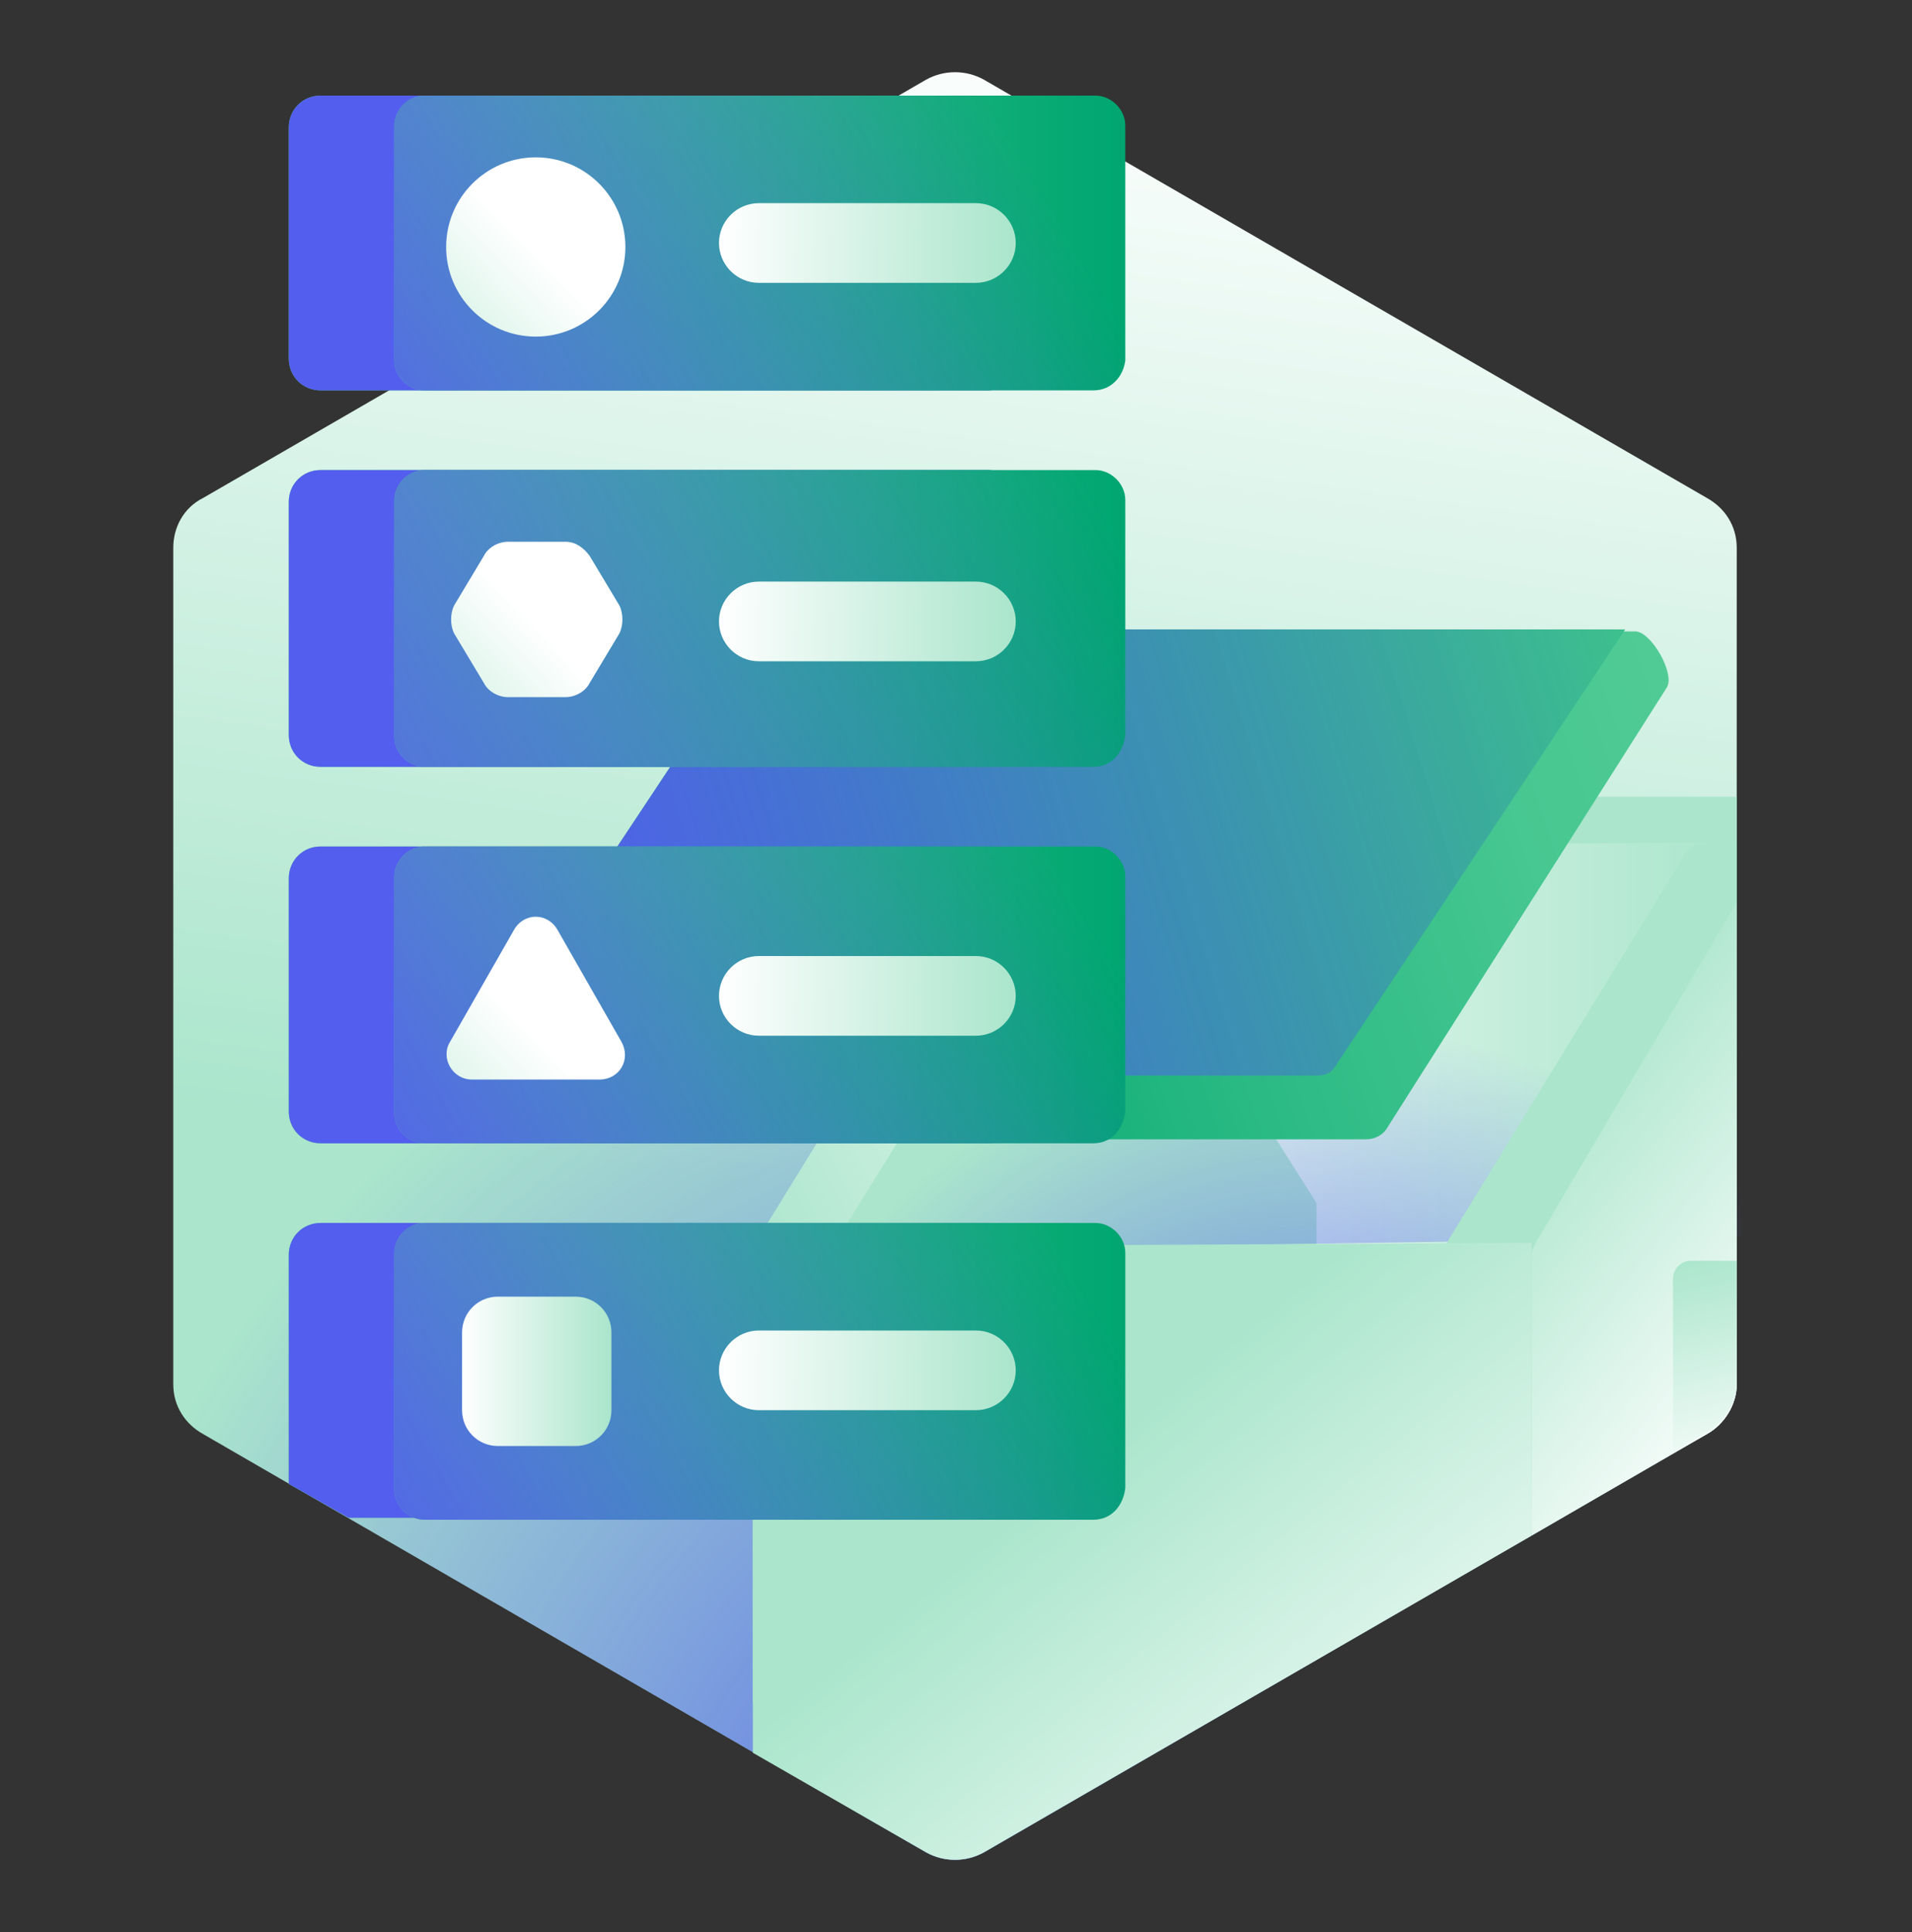<?xml version="1.0" encoding="UTF-8"?> <svg xmlns="http://www.w3.org/2000/svg" width="96" height="97" viewBox="0 0 96 97" fill="none"><rect x="0" y="0" width="96" height="97" fill="#333333" stroke="none"/><path d="M55.7 74.4H44C43.5 74.4 43.2 74 43.2 73.6V66.1C43.2 65.7 43.5 65.4 43.9 65.4H55.7C56.2 65.4 56.5 65.8 56.5 66.2V73.6C56.5 74 56.2 74.4 55.7 74.4Z" fill="url(#paint0_linear_1195_14139)"></path><path d="M56 74.4H46.9V65.4H56C56.3 65.4 56.5 65.6 56.5 65.9V73.9C56.5 74.2 56.3 74.4 56 74.4Z" fill="url(#paint1_linear_1195_14139)"></path><path d="M8.7 27.5V69.5C8.7 70.6 9.3 71.5 10.2 72L46.5 93C47.4 93.5 48.5 93.5 49.4 93L85.7 72C86.6 71.5 87.2 70.5 87.2 69.5V27.5C87.2 26.4 86.6 25.5 85.7 25L49.4 4C48.5 3.5 47.4 3.5 46.5 4L10.2 25C9.2 25.5 8.7 26.5 8.7 27.5Z" fill="url(#paint2_linear_1195_14139)"></path><path d="M8.7 27.5V69.5C8.7 70.6 9.3 71.5 10.2 72L46.5 93C47.4 93.5 48.5 93.5 49.4 93L85.7 72C86.6 71.5 87.2 70.5 87.2 69.5V27.5C87.2 26.4 86.6 25.5 85.7 25L49.4 4C48.5 3.5 47.4 3.5 46.5 4L10.2 25C9.2 25.5 8.7 26.5 8.7 27.5Z" fill="url(#paint3_radial_1195_14139)"></path><path d="M87.2 40H54.3C53.5 40 53 40.8 53.4 41.4L66.8 62C66.9 62.1 77.2 62.2 87.2 62.1V40Z" fill="url(#paint4_linear_1195_14139)"></path><path d="M49.9 43L37.8 62.6V85.5L62 71.5V60.4L51.5 43.8C51.2 43.5 50.4 42.9 49.9 43Z" fill="url(#paint5_linear_1195_14139)"></path><path d="M87.2 42.3L51.1 42.5C50.3 42.5 49.8 43.3 50.2 43.9L63.3 63.7C63.5 64 63.8 64.2 64.2 64.2L87.1 63V42.3H87.2Z" fill="url(#paint6_linear_1195_14139)"></path><path d="M54 43L41.8 62.6V85.5L66.1 71.5V60.4L55.6 43.8C55.2 43.5 54.4 42.9 54 43Z" fill="url(#paint7_linear_1195_14139)"></path><path d="M87.3 42.3L51.3 42.5C50.5 42.5 50.2 47.4 50.6 48L42 62.6C42.2 62.9 87.4 62.1 87.4 62.1V42.3H87.3Z" fill="url(#paint8_radial_1195_14139)"></path><path d="M85.7 72C86.6 71.5 87.2 70.5 87.2 69.5V42.4H85.5C85.1 42.4 84.8 42.6 84.6 42.9L72.7 62.3C72.6 62.5 72.5 62.7 72.5 62.9V79.5L85.7 72Z" fill="url(#paint9_linear_1195_14139)"></path><path d="M85.7 72C86.6 71.5 87.2 70.5 87.2 69.5V45.3L77.1 62.4C77 62.6 76.9 62.8 76.9 63V77.1L85.7 72Z" fill="url(#paint10_linear_1195_14139)"></path><path d="M37.8 88L46.5 93C47.4 93.5 48.5 93.5 49.4 93L76.9 77.1V62.4L37.8 62.6V88Z" fill="url(#paint11_linear_1195_14139)"></path><path d="M84.9 63.3C84.4 63.3 84 63.7 84 64.2V72.9L85.7 71.9C86.6 71.4 87.2 70.4 87.2 69.4V63.3H84.9Z" fill="url(#paint12_linear_1195_14139)"></path><path d="M68.6 57.2H27.1C26.3 57.2 26 56.9 25.7 56.5L24.1 53.4L39.2 32.2C39.4 31.9 39.7 31.7 40.1 31.7H82.1C82.9 31.7 84.1 33.8 83.7 34.5L69.6 56.7C69.4 57 69 57.2 68.6 57.2Z" fill="url(#paint13_linear_1195_14139)"></path><path d="M66.1 54H25.2C24.4 54 23.9 53.2 24.3 52.6L37.5 32.7C37.9 32 38.7 31.6 39.5 31.6H81.6L67 53.6C66.8 53.9 66.5 54 66.1 54Z" fill="url(#paint14_linear_1195_14139)"></path><path d="M66.1 54H25.2C24.4 54 23.9 53.2 24.3 52.6L37.5 32.7C37.9 32 38.7 31.6 39.5 31.6H81.6L67 53.6C66.8 53.9 66.5 54 66.1 54Z" fill="url(#paint15_linear_1195_14139)"></path><path d="M49.6 19.6H16.1C15.2 19.6 14.5 18.9 14.5 18V6.4C14.5 5.5 15.2 4.8 16.1 4.8H49.6C50.5 4.8 51.2 5.5 51.2 6.4V18C51.2 18.9 50.5 19.6 49.6 19.6Z" fill="url(#paint16_linear_1195_14139)"></path><path d="M49.6 19.6H16.1C15.2 19.6 14.5 18.9 14.5 18V6.4C14.5 5.5 15.2 4.8 16.1 4.8H49.6C50.5 4.8 51.2 5.5 51.2 6.4V18C51.2 18.9 50.5 19.6 49.6 19.6Z" fill="url(#paint17_linear_1195_14139)"></path><path d="M49.6 38.5H16.1C15.2 38.5 14.5 37.8 14.5 36.9V25.2C14.5 24.3 15.2 23.6 16.1 23.6H49.6C50.5 23.6 51.2 24.3 51.2 25.2V36.8C51.2 37.8 50.5 38.5 49.6 38.5Z" fill="url(#paint18_linear_1195_14139)"></path><path d="M49.6 38.5H16.1C15.2 38.5 14.5 37.8 14.5 36.9V25.2C14.5 24.3 15.2 23.6 16.1 23.6H49.6C50.5 23.6 51.2 24.3 51.2 25.2V36.8C51.2 37.8 50.5 38.5 49.6 38.5Z" fill="url(#paint19_linear_1195_14139)"></path><path d="M49.6 57.4H16.1C15.2 57.4 14.5 56.7 14.5 55.8V44.1C14.5 43.2 15.2 42.5 16.1 42.5H49.6C50.5 42.5 51.2 43.2 51.2 44.1V55.7C51.2 56.6 50.5 57.4 49.6 57.4Z" fill="url(#paint20_linear_1195_14139)"></path><path d="M49.6 57.4H16.1C15.2 57.4 14.5 56.7 14.5 55.8V44.1C14.5 43.2 15.2 42.5 16.1 42.5H49.6C50.5 42.5 51.2 43.2 51.2 44.1V55.7C51.2 56.6 50.5 57.4 49.6 57.4Z" fill="url(#paint21_linear_1195_14139)"></path><path d="M54.9 19.6H21.3C20.5 19.6 19.8 18.9 19.8 18.1V6.3C19.8 5.5 20.5 4.8 21.3 4.8H55C55.8 4.8 56.5 5.5 56.5 6.3V18.1C56.4 18.9 55.8 19.6 54.9 19.6Z" fill="url(#paint22_linear_1195_14139)"></path><path d="M54.9 19.6H21.3C20.5 19.6 19.8 18.9 19.8 18.1V6.3C19.8 5.5 20.5 4.8 21.3 4.8H55C55.8 4.8 56.5 5.5 56.5 6.3V18.1C56.4 18.9 55.8 19.6 54.9 19.6Z" fill="url(#paint23_linear_1195_14139)"></path><path d="M54.9 38.5H21.3C20.5 38.5 19.8 37.8 19.8 37V25.1C19.8 24.3 20.5 23.6 21.3 23.6H55C55.8 23.6 56.5 24.3 56.5 25.1V36.9C56.4 37.8 55.8 38.5 54.9 38.5Z" fill="url(#paint24_linear_1195_14139)"></path><path d="M54.9 38.5H21.3C20.5 38.5 19.8 37.8 19.8 37V25.1C19.8 24.3 20.5 23.6 21.3 23.6H55C55.8 23.6 56.5 24.3 56.5 25.1V36.9C56.4 37.8 55.8 38.5 54.9 38.5Z" fill="url(#paint25_linear_1195_14139)"></path><path d="M54.9 57.4H21.3C20.5 57.4 19.8 56.7 19.8 55.9V44C19.8 43.2 20.5 42.5 21.3 42.5H55C55.8 42.5 56.5 43.2 56.5 44V55.8C56.4 56.7 55.8 57.4 54.9 57.4Z" fill="url(#paint26_linear_1195_14139)"></path><path d="M54.9 57.4H21.3C20.5 57.4 19.8 56.7 19.8 55.9V44C19.8 43.2 20.5 42.5 21.3 42.5H55C55.8 42.5 56.5 43.2 56.5 44V55.8C56.4 56.7 55.8 57.4 54.9 57.4Z" fill="url(#paint27_linear_1195_14139)"></path><path d="M49.6 61.4H16.1C15.2 61.4 14.5 62.1 14.5 63V74.5L17.5 76.2H49.6C50.5 76.2 51.2 75.5 51.2 74.6V63C51.2 62.1 50.5 61.4 49.6 61.4Z" fill="url(#paint28_linear_1195_14139)"></path><path d="M49.6 61.4H16.1C15.2 61.4 14.5 62.1 14.5 63V74.5L17.5 76.2H49.6C50.5 76.2 51.2 75.5 51.2 74.6V63C51.2 62.1 50.5 61.4 49.6 61.4Z" fill="url(#paint29_linear_1195_14139)"></path><path d="M54.9 76.3H21.3C20.5 76.3 19.8 75.6 19.8 74.8V62.9C19.8 62.1 20.5 61.4 21.3 61.4H55C55.8 61.4 56.5 62.1 56.5 62.9V74.7C56.4 75.6 55.8 76.3 54.9 76.3Z" fill="url(#paint30_linear_1195_14139)"></path><path d="M54.9 76.3H21.3C20.5 76.3 19.8 75.6 19.8 74.8V62.9C19.8 62.1 20.5 61.4 21.3 61.4H55C55.8 61.4 56.5 62.1 56.5 62.9V74.7C56.4 75.6 55.8 76.3 54.9 76.3Z" fill="url(#paint31_linear_1195_14139)"></path><path d="M38.1 14.2C37 14.2 36.1 13.3 36.1 12.2C36.1 11.1 37 10.2 38.1 10.2H49C50.1 10.2 51 11.1 51 12.2C51 13.3 50.1 14.2 49 14.2H38.1Z" fill="url(#paint32_linear_1195_14139)"></path><path d="M38.1 33.2C37 33.2 36.1 32.3 36.1 31.2C36.1 30.1 37 29.2 38.1 29.2H49C50.1 29.2 51 30.1 51 31.2C51 32.3 50.1 33.2 49 33.2H38.1Z" fill="url(#paint33_linear_1195_14139)"></path><path d="M38.1 52C37 52 36.1 51.1 36.1 50C36.1 48.9 37 48 38.1 48H49C50.1 48 51 48.9 51 50C51 51.1 50.1 52 49 52H38.1Z" fill="url(#paint34_linear_1195_14139)"></path><path d="M38.1 70.8C37 70.8 36.1 69.9 36.1 68.8C36.1 67.7 37 66.8 38.1 66.8H49C50.1 66.8 51 67.7 51 68.8C51 69.9 50.1 70.8 49 70.8H38.1Z" fill="url(#paint35_linear_1195_14139)"></path><path d="M26.9 16.9C29.385 16.9 31.4 14.885 31.4 12.4C31.4 9.915 29.385 7.9 26.9 7.9C24.415 7.9 22.4 9.915 22.4 12.4C22.4 14.885 24.415 16.9 26.9 16.9Z" fill="url(#paint36_linear_1195_14139)"></path><path d="M28.4 27.2H25.5C25 27.2 24.5 27.5 24.3 27.9L22.8 30.4C22.6 30.8 22.6 31.4 22.8 31.8L24.3 34.3C24.5 34.7 25 35 25.5 35H28.4C28.9 35 29.4 34.7 29.6 34.3L31.1 31.8C31.3 31.4 31.3 30.8 31.1 30.4L29.6 27.9C29.3 27.5 28.9 27.2 28.4 27.2Z" fill="url(#paint37_linear_1195_14139)"></path><path d="M25.8 46.7C26.3 45.8 27.5 45.8 28 46.7L29.6 49.5L31.2 52.3C31.7 53.2 31.1 54.2 30.1 54.2H26.9H23.7C22.7 54.2 22.1 53.1 22.6 52.3L24.2 49.5L25.8 46.7Z" fill="url(#paint38_linear_1195_14139)"></path><path d="M28.9 72.6H25C24 72.6 23.2 71.8 23.2 70.8V66.9C23.2 65.9 24 65.1 25 65.1H28.9C29.9 65.1 30.7 65.9 30.7 66.9V70.8C30.7 71.8 29.9 72.6 28.9 72.6Z" fill="url(#paint39_linear_1195_14139)"></path><defs><linearGradient id="paint0_linear_1195_14139" x1="48.819" y1="68.396" x2="42.973" y2="59.74" gradientUnits="userSpaceOnUse"><stop stop-color="white"></stop><stop offset="1" stop-color="#AAE5CC"></stop></linearGradient><linearGradient id="paint1_linear_1195_14139" x1="41.595" y1="85.735" x2="47.708" y2="76.047" gradientUnits="userSpaceOnUse"><stop stop-color="white"></stop><stop offset="1" stop-color="#AAE5CC"></stop></linearGradient><linearGradient id="paint2_linear_1195_14139" x1="54.446" y1="0.858" x2="46.258" y2="60.717" gradientUnits="userSpaceOnUse"><stop stop-color="white"></stop><stop offset="1" stop-color="#AAE5CC"></stop></linearGradient><radialGradient id="paint3_radial_1195_14139" cx="0" cy="0" r="1" gradientUnits="userSpaceOnUse" gradientTransform="translate(57.007 98.142) scale(59.923 59.923)"><stop stop-color="#535EEE"></stop><stop offset="0.916" stop-color="#535EEE" stop-opacity="0"></stop></radialGradient><linearGradient id="paint4_linear_1195_14139" x1="87.416" y1="57.28" x2="84.122" y2="55.303" gradientUnits="userSpaceOnUse"><stop stop-color="white"></stop><stop offset="1" stop-color="#AAE5CC"></stop></linearGradient><linearGradient id="paint5_linear_1195_14139" x1="66.242" y1="52.669" x2="38.854" y2="66.787" gradientUnits="userSpaceOnUse"><stop stop-color="white"></stop><stop offset="1" stop-color="#AAE5CC"></stop></linearGradient><linearGradient id="paint6_linear_1195_14139" x1="50.056" y1="53.239" x2="87.191" y2="53.239" gradientUnits="userSpaceOnUse"><stop stop-color="white"></stop><stop offset="1" stop-color="#AAE5CC"></stop></linearGradient><linearGradient id="paint7_linear_1195_14139" x1="32.365" y1="75.661" x2="45.071" y2="67.191" gradientUnits="userSpaceOnUse"><stop offset="0.325" stop-color="white"></stop><stop offset="1" stop-color="#AAE5CC"></stop></linearGradient><radialGradient id="paint8_radial_1195_14139" cx="0" cy="0" r="1" gradientUnits="userSpaceOnUse" gradientTransform="translate(66.664 82.865) scale(34.138 34.138)"><stop stop-color="#535EEE"></stop><stop offset="0.916" stop-color="#535EEE" stop-opacity="0"></stop></radialGradient><linearGradient id="paint9_linear_1195_14139" x1="89.144" y1="66.351" x2="82.65" y2="62.586" gradientUnits="userSpaceOnUse"><stop stop-color="white"></stop><stop offset="1" stop-color="#AAE5CC"></stop></linearGradient><linearGradient id="paint10_linear_1195_14139" x1="91.473" y1="68.701" x2="75.744" y2="56.195" gradientUnits="userSpaceOnUse"><stop stop-color="white"></stop><stop offset="1" stop-color="#AAE5CC"></stop></linearGradient><linearGradient id="paint11_linear_1195_14139" x1="73.776" y1="95.206" x2="55.081" y2="72.447" gradientUnits="userSpaceOnUse"><stop stop-color="white"></stop><stop offset="1" stop-color="#AAE5CC"></stop></linearGradient><linearGradient id="paint12_linear_1195_14139" x1="87.118" y1="74.743" x2="84.411" y2="63.158" gradientUnits="userSpaceOnUse"><stop stop-color="white"></stop><stop offset="1" stop-color="#AAE5CC"></stop></linearGradient><linearGradient id="paint13_linear_1195_14139" x1="109.397" y1="25.568" x2="37.414" y2="50.215" gradientUnits="userSpaceOnUse"><stop offset="0.354" stop-color="#51CB95"></stop><stop offset="0.478" stop-color="#47C791"></stop><stop offset="0.686" stop-color="#2DBB85"></stop><stop offset="0.952" stop-color="#03A771"></stop><stop offset="0.969" stop-color="#00A670"></stop></linearGradient><linearGradient id="paint14_linear_1195_14139" x1="105.588" y1="26.813" x2="10.944" y2="55.483" gradientUnits="userSpaceOnUse"><stop stop-color="#51CB95"></stop><stop offset="1" stop-color="#00A670"></stop></linearGradient><linearGradient id="paint15_linear_1195_14139" x1="28.669" y1="50.291" x2="83.257" y2="33.35" gradientUnits="userSpaceOnUse"><stop stop-color="#535EEE"></stop><stop offset="1" stop-color="#535EEE" stop-opacity="0"></stop></linearGradient><linearGradient id="paint16_linear_1195_14139" x1="14.513" y1="12.166" x2="51.219" y2="12.166" gradientUnits="userSpaceOnUse"><stop stop-color="#51CB95"></stop><stop offset="1" stop-color="#00A670"></stop></linearGradient><linearGradient id="paint17_linear_1195_14139" x1="24.227" y1="13.232" x2="78.016" y2="6.596" gradientUnits="userSpaceOnUse"><stop stop-color="#535EEE"></stop><stop offset="1" stop-color="#535EEE" stop-opacity="0"></stop></linearGradient><linearGradient id="paint18_linear_1195_14139" x1="14.513" y1="31.052" x2="51.219" y2="31.052" gradientUnits="userSpaceOnUse"><stop stop-color="#51CB95"></stop><stop offset="1" stop-color="#00A670"></stop></linearGradient><linearGradient id="paint19_linear_1195_14139" x1="26.522" y1="31.835" x2="80.311" y2="25.199" gradientUnits="userSpaceOnUse"><stop stop-color="#535EEE"></stop><stop offset="1" stop-color="#535EEE" stop-opacity="0"></stop></linearGradient><linearGradient id="paint20_linear_1195_14139" x1="14.513" y1="49.938" x2="51.219" y2="49.938" gradientUnits="userSpaceOnUse"><stop stop-color="#51CB95"></stop><stop offset="1" stop-color="#00A670"></stop></linearGradient><linearGradient id="paint21_linear_1195_14139" x1="28.817" y1="50.438" x2="82.605" y2="43.803" gradientUnits="userSpaceOnUse"><stop stop-color="#535EEE"></stop><stop offset="1" stop-color="#535EEE" stop-opacity="0"></stop></linearGradient><linearGradient id="paint22_linear_1195_14139" x1="19.736" y1="12.166" x2="56.442" y2="12.166" gradientUnits="userSpaceOnUse"><stop stop-color="#51CB95"></stop><stop offset="1" stop-color="#00A670"></stop></linearGradient><linearGradient id="paint23_linear_1195_14139" x1="9.371" y1="29.199" x2="50.312" y2="4.917" gradientUnits="userSpaceOnUse"><stop offset="0.161" stop-color="#535EEE"></stop><stop offset="0.987" stop-color="#535EEE" stop-opacity="0"></stop></linearGradient><linearGradient id="paint24_linear_1195_14139" x1="19.736" y1="31.052" x2="56.442" y2="31.052" gradientUnits="userSpaceOnUse"><stop stop-color="#51CB95"></stop><stop offset="1" stop-color="#00A670"></stop></linearGradient><linearGradient id="paint25_linear_1195_14139" x1="3.979" y1="49.928" x2="54.238" y2="22.116" gradientUnits="userSpaceOnUse"><stop offset="0.161" stop-color="#535EEE"></stop><stop offset="0.987" stop-color="#535EEE" stop-opacity="0"></stop></linearGradient><linearGradient id="paint26_linear_1195_14139" x1="19.736" y1="49.938" x2="56.442" y2="49.938" gradientUnits="userSpaceOnUse"><stop stop-color="#51CB95"></stop><stop offset="1" stop-color="#00A670"></stop></linearGradient><linearGradient id="paint27_linear_1195_14139" x1="11.279" y1="65.915" x2="52.502" y2="41.35" gradientUnits="userSpaceOnUse"><stop offset="0.161" stop-color="#535EEE"></stop><stop offset="0.987" stop-color="#535EEE" stop-opacity="0"></stop></linearGradient><linearGradient id="paint28_linear_1195_14139" x1="14.513" y1="68.856" x2="51.219" y2="68.856" gradientUnits="userSpaceOnUse"><stop stop-color="#51CB95"></stop><stop offset="1" stop-color="#00A670"></stop></linearGradient><linearGradient id="paint29_linear_1195_14139" x1="28.834" y1="69.353" x2="82.583" y2="62.723" gradientUnits="userSpaceOnUse"><stop stop-color="#535EEE"></stop><stop offset="1" stop-color="#535EEE" stop-opacity="0"></stop></linearGradient><linearGradient id="paint30_linear_1195_14139" x1="19.736" y1="68.856" x2="56.442" y2="68.856" gradientUnits="userSpaceOnUse"><stop stop-color="#51CB95"></stop><stop offset="1" stop-color="#00A670"></stop></linearGradient><linearGradient id="paint31_linear_1195_14139" x1="11.279" y1="84.832" x2="52.502" y2="60.267" gradientUnits="userSpaceOnUse"><stop offset="0.161" stop-color="#535EEE"></stop><stop offset="0.987" stop-color="#535EEE" stop-opacity="0"></stop></linearGradient><linearGradient id="paint32_linear_1195_14139" x1="36.091" y1="12.034" x2="50.961" y2="12.251" gradientUnits="userSpaceOnUse"><stop stop-color="white"></stop><stop offset="1" stop-color="#AAE5CC"></stop></linearGradient><linearGradient id="paint33_linear_1195_14139" x1="36.091" y1="31.093" x2="50.961" y2="31.31" gradientUnits="userSpaceOnUse"><stop stop-color="white"></stop><stop offset="1" stop-color="#AAE5CC"></stop></linearGradient><linearGradient id="paint34_linear_1195_14139" x1="36.091" y1="49.87" x2="50.961" y2="50.086" gradientUnits="userSpaceOnUse"><stop stop-color="white"></stop><stop offset="1" stop-color="#AAE5CC"></stop></linearGradient><linearGradient id="paint35_linear_1195_14139" x1="36.091" y1="68.646" x2="50.961" y2="68.863" gradientUnits="userSpaceOnUse"><stop stop-color="white"></stop><stop offset="1" stop-color="#AAE5CC"></stop></linearGradient><linearGradient id="paint36_linear_1195_14139" x1="26.818" y1="12.449" x2="17.601" y2="21.432" gradientUnits="userSpaceOnUse"><stop stop-color="white"></stop><stop offset="1" stop-color="#AAE5CC"></stop></linearGradient><linearGradient id="paint37_linear_1195_14139" x1="26.824" y1="31.22" x2="18.154" y2="39.669" gradientUnits="userSpaceOnUse"><stop stop-color="white"></stop><stop offset="1" stop-color="#AAE5CC"></stop></linearGradient><linearGradient id="paint38_linear_1195_14139" x1="26.779" y1="51.855" x2="17.74" y2="60.664" gradientUnits="userSpaceOnUse"><stop stop-color="white"></stop><stop offset="1" stop-color="#AAE5CC"></stop></linearGradient><linearGradient id="paint39_linear_1195_14139" x1="23.14" y1="68.825" x2="30.692" y2="68.825" gradientUnits="userSpaceOnUse"><stop stop-color="white"></stop><stop offset="1" stop-color="#AAE5CC"></stop></linearGradient></defs></svg> 